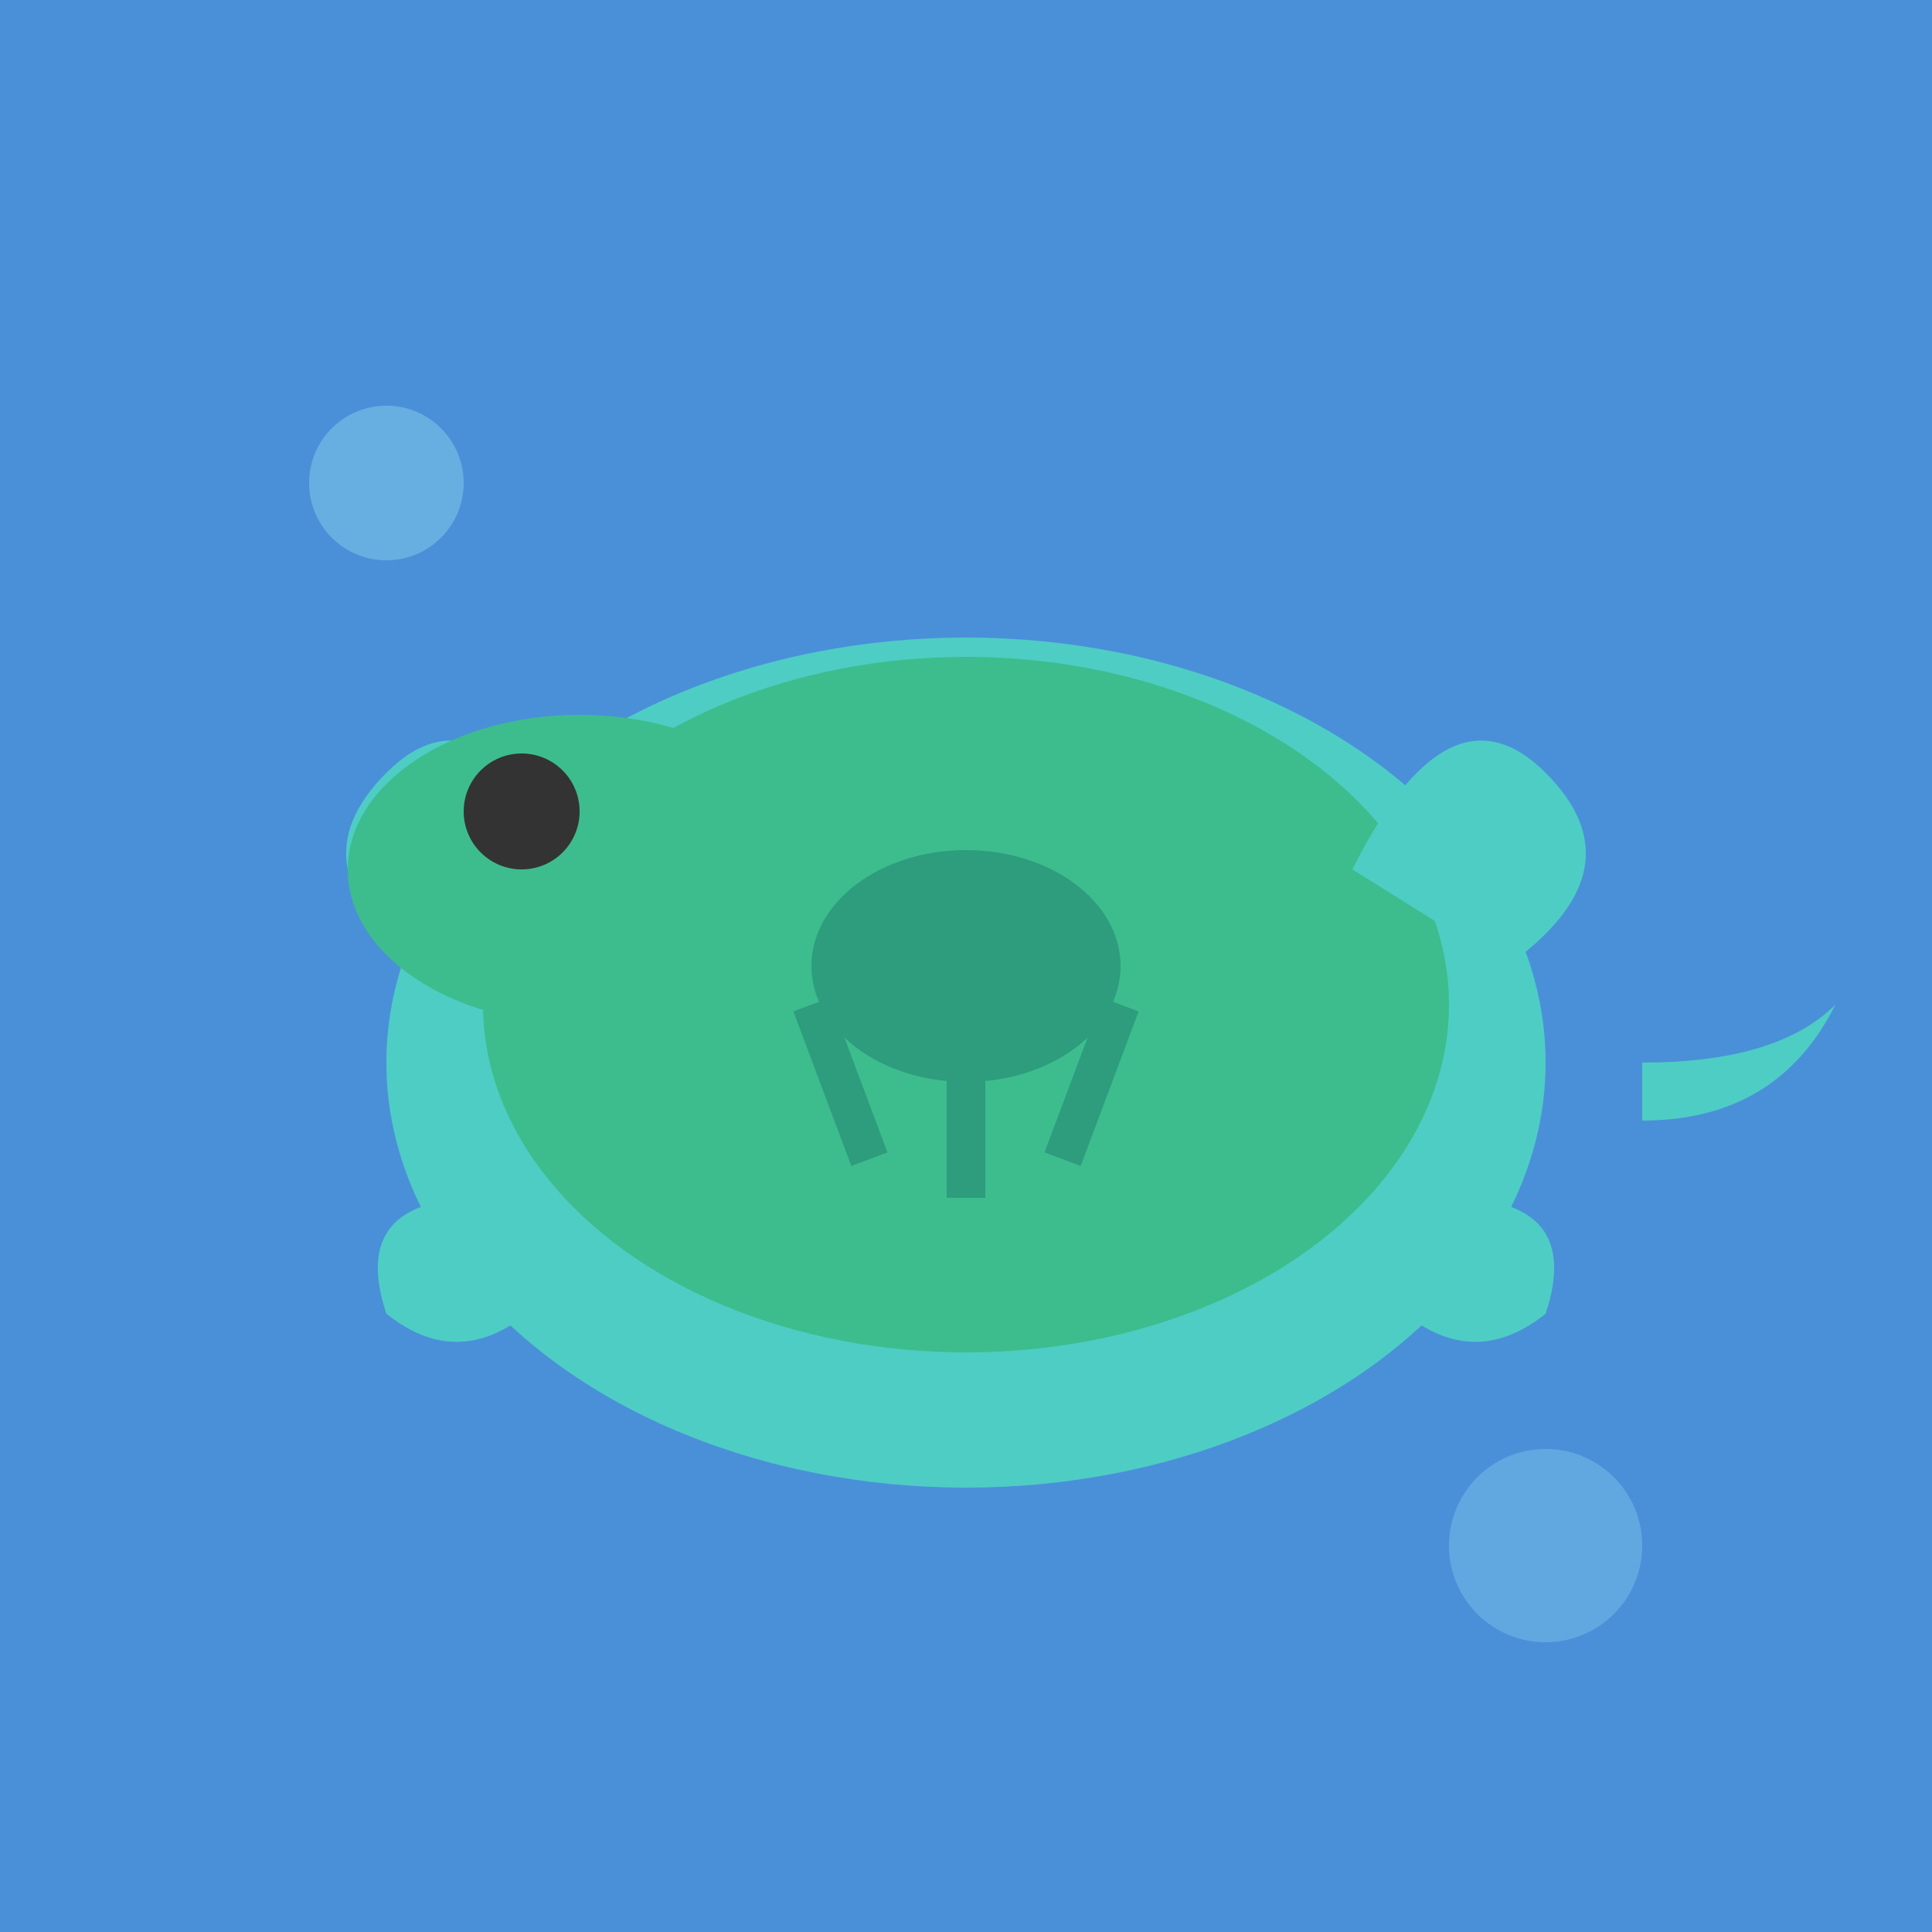 <svg xmlns="http://www.w3.org/2000/svg" viewBox="0 0 100 100">
  <rect x="0" y="0" width="100" height="100" fill="#4A90D9"/>
  <ellipse cx="50" cy="55" rx="30" ry="22" fill="#4ECDC4"/>
  <ellipse cx="50" cy="52" rx="25" ry="18" fill="#3DBD8D"/>
  <path d="M30 45 Q25 35 20 40 Q15 45 22 50" fill="#4ECDC4"/>
  <path d="M70 45 Q75 35 80 40 Q85 45 78 50" fill="#4ECDC4"/>
  <path d="M30 65 Q25 72 20 68 Q18 62 25 62" fill="#4ECDC4"/>
  <path d="M70 65 Q75 72 80 68 Q82 62 75 62" fill="#4ECDC4"/>
  <ellipse cx="30" cy="45" rx="12" ry="8" fill="#3DBD8D"/>
  <circle cx="27" cy="42" r="3" fill="#333"/>
  <path d="M85 55 Q92 55 95 52 Q92 58 85 58" fill="#4ECDC4"/>
  <ellipse cx="50" cy="50" rx="8" ry="6" fill="#2D9D7D"/>
  <path d="M42 52 L45 60 M50 50 L50 62 M58 52 L55 60" stroke="#2D9D7D" stroke-width="2"/>
  <circle cx="20" cy="25" r="4" fill="#87CEEB" opacity="0.5"/>
  <circle cx="80" cy="80" r="5" fill="#87CEEB" opacity="0.4"/>
</svg>
